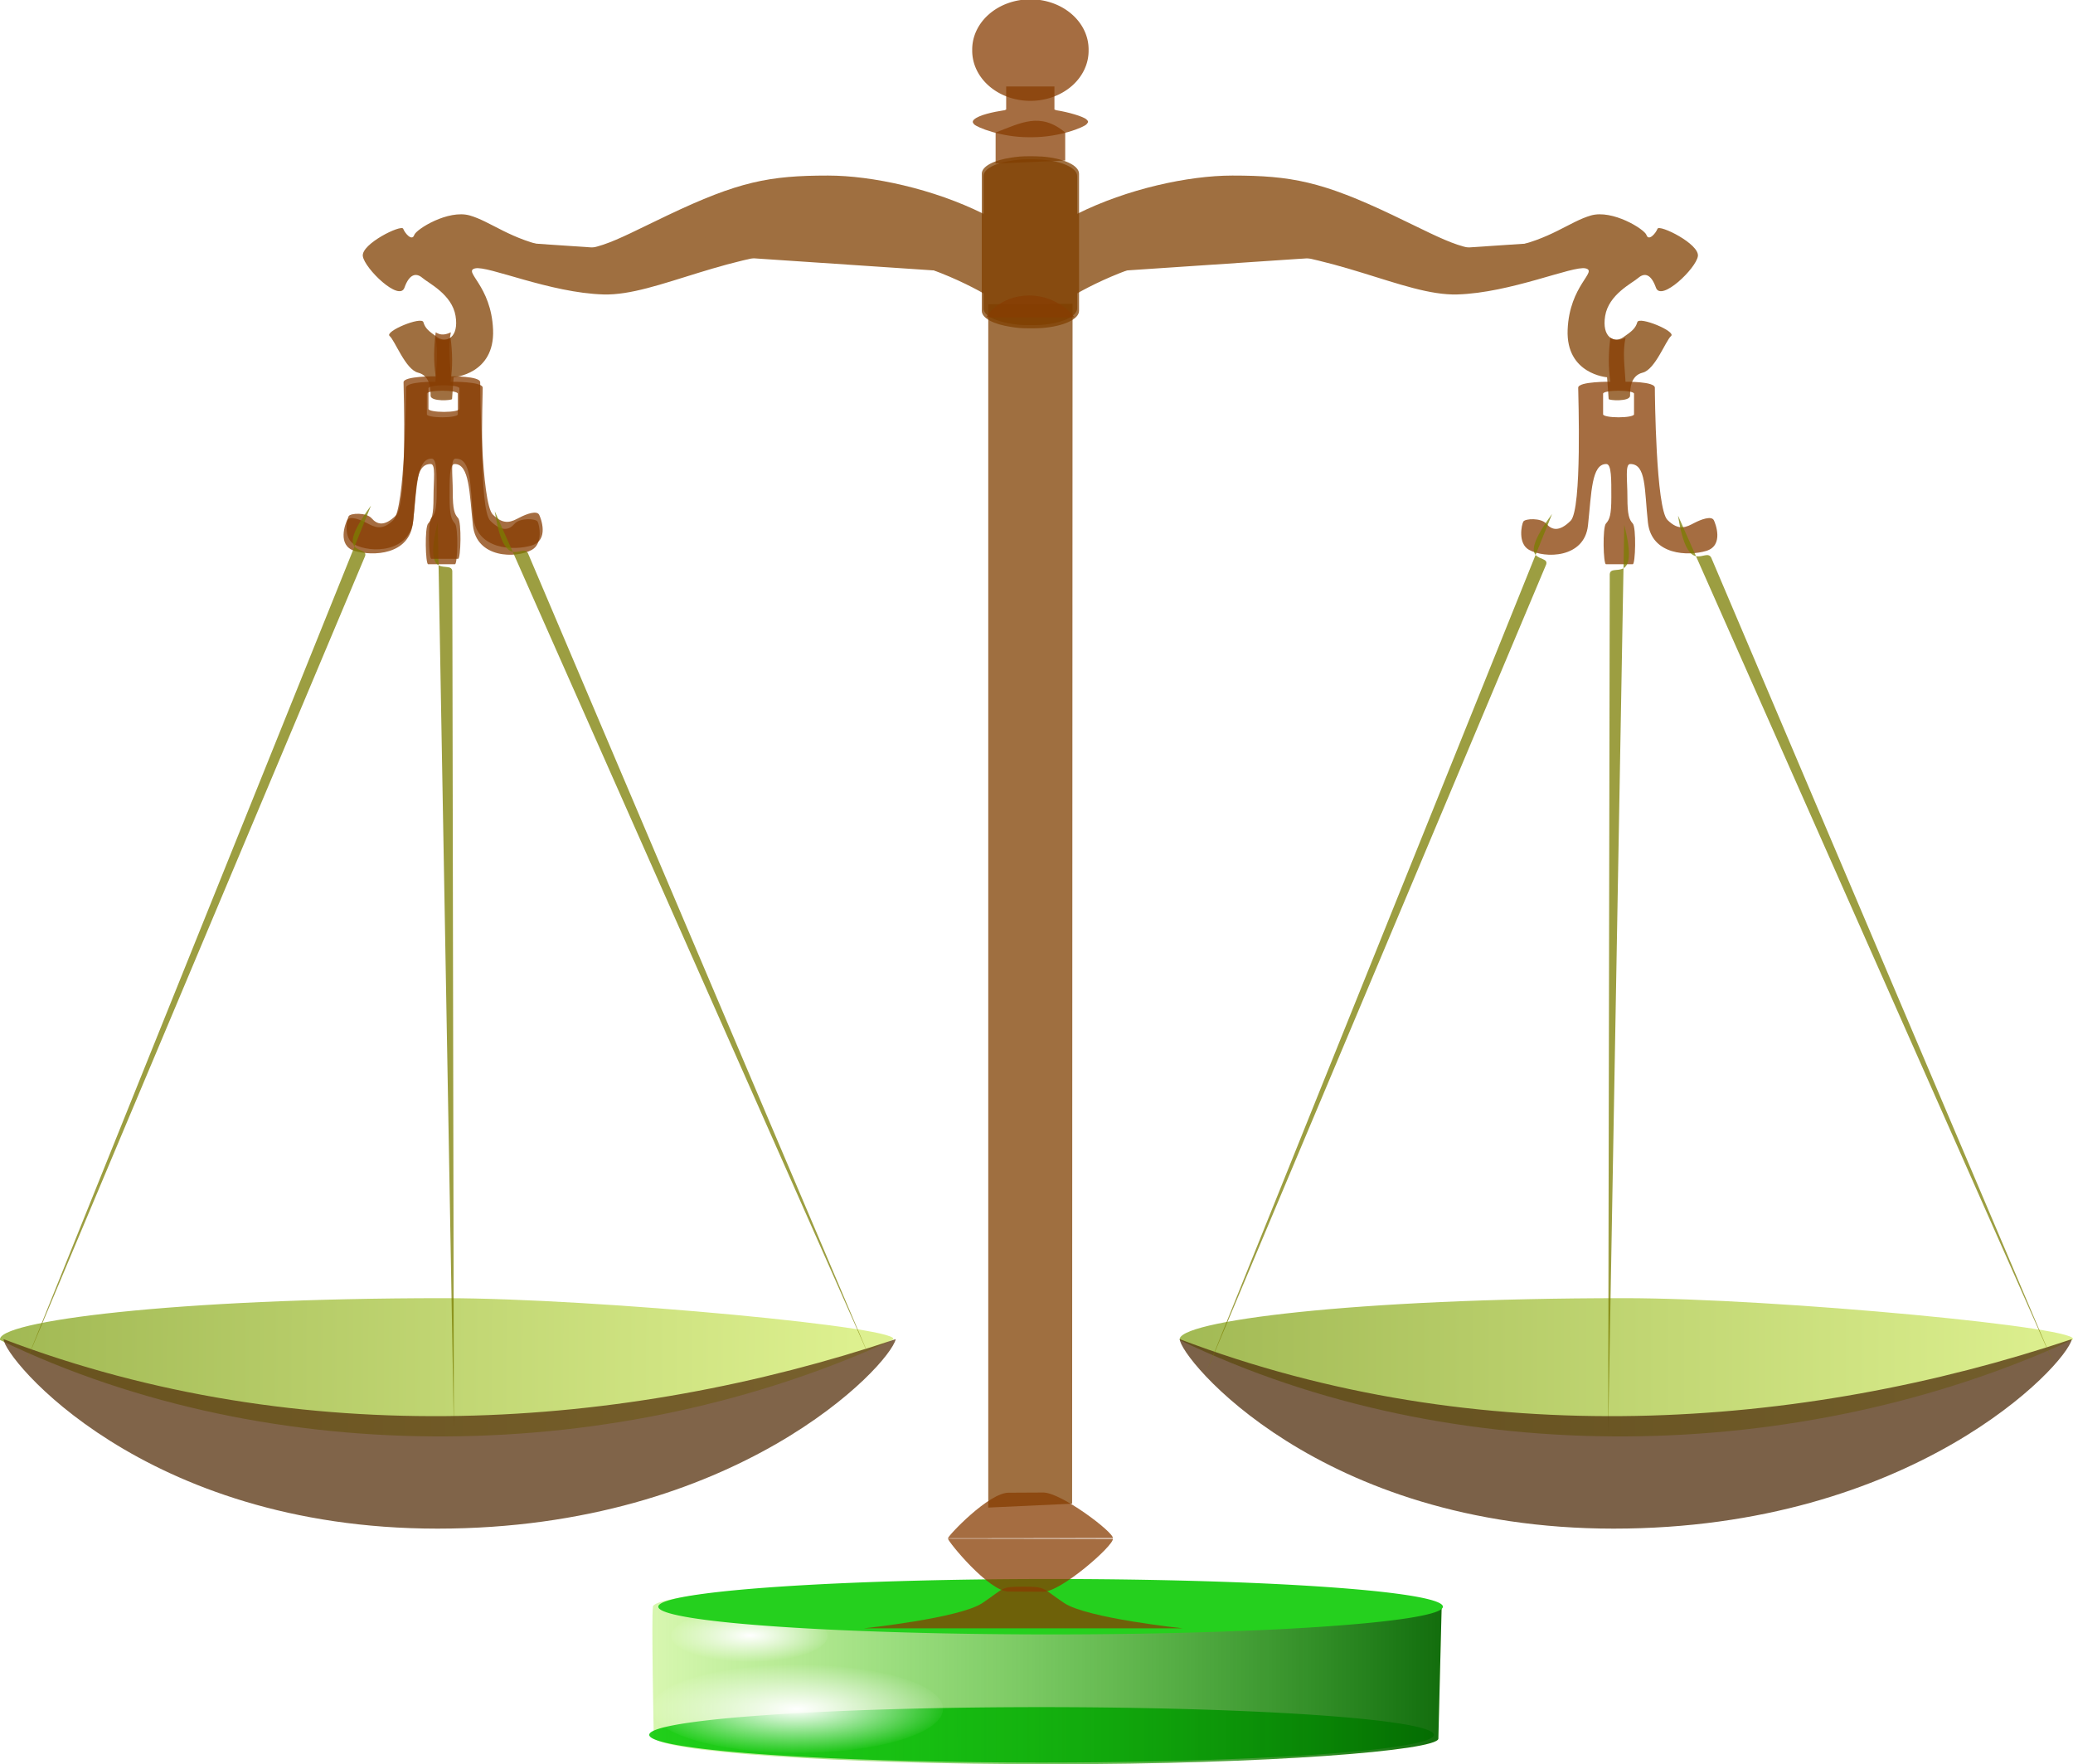 <?xml version="1.0" encoding="UTF-8" standalone="no"?>
<svg
   width="197.383"
   height="167.953"
   version="1.1"
   id="svg2579"
   sodipodi:docname="bal-scales.svg"
   inkscape:version="1.2.2 (b0a8486541, 2022-12-01)"
   xmlns:inkscape="http://www.inkscape.org/namespaces/inkscape"
   xmlns:sodipodi="http://sodipodi.sourceforge.net/DTD/sodipodi-0.dtd"
   xmlns:xlink="http://www.w3.org/1999/xlink"
   xmlns="http://www.w3.org/2000/svg"
   xmlns:svg="http://www.w3.org/2000/svg"
   xmlns:rdf="http://www.w3.org/1999/02/22-rdf-syntax-ns#"
   xmlns:cc="http://creativecommons.org/ns#"
   xmlns:dc="http://purl.org/dc/elements/1.1/">
  <defs
     id="defs2583">
    <linearGradient
       inkscape:collect="always"
       id="linearGradient5231">
      <stop
         style="stop-color:#80a016;stop-opacity:1;"
         offset="0"
         id="stop5227" />
      <stop
         style="stop-color:#d1eb67;stop-opacity:1;"
         offset="1"
         id="stop5229" />
    </linearGradient>
    <linearGradient
       id="id04"
       gradientTransform="matrix(0.522,0,0,0.068,156.252,126.284)"
       xlink:href="#id02"
       x1="-179.9"
       y1="489.6"
       x2="-35.2"
       y2="489.6"
       gradientUnits="userSpaceOnUse" />
    <linearGradient
       id="id02">
      <stop
         offset="0"
         style="stop-color:#04c300;stop-opacity:0.14"
         id="stop19" />
      <stop
         offset="1"
         style="stop-color:#026300;stop-opacity:0.94"
         id="stop21" />
    </linearGradient>
    <radialGradient
       id="id07"
       r="18.637"
       fx="-52.141"
       fy="134.894"
       cx="-52.1"
       cy="134.9"
       gradientTransform="matrix(0.775,0,0,0.23,116.277,131.676)"
       xlink:href="#id03"
       gradientUnits="userSpaceOnUse" />
    <linearGradient
       id="id03">
      <stop
         offset="0"
         style="stop-color:white;stop-opacity:1"
         id="stop8" />
      <stop
         offset="1"
         style="stop-color:white;stop-opacity:0"
         id="stop10" />
    </linearGradient>
    <radialGradient
       id="id08"
       r="18.637"
       fx="-52.141"
       fy="134.894"
       cx="-52.1"
       cy="134.9"
       gradientTransform="matrix(0.417,0,0,0.136,93.143,137.351)"
       xlink:href="#id03"
       gradientUnits="userSpaceOnUse" />
    <linearGradient
       inkscape:collect="always"
       xlink:href="#linearGradient5231"
       id="linearGradient5225"
       x1="112.322"
       y1="130.167"
       x2="197.383"
       y2="130.167"
       gradientUnits="userSpaceOnUse" />
    <linearGradient
       inkscape:collect="always"
       xlink:href="#linearGradient5231"
       id="linearGradient5399"
       gradientUnits="userSpaceOnUse"
       x1="1.207"
       y1="127.95"
       x2="82.079"
       y2="128.442" />
  </defs>
  <sodipodi:namedview
     id="namedview2581"
     pagecolor="#ffffff"
     bordercolor="#000000"
     borderopacity="0.25"
     inkscape:showpageshadow="2"
     inkscape:pageopacity="0.0"
     inkscape:pagecheckerboard="0"
     inkscape:deskcolor="#d1d1d1"
     showgrid="false"
     inkscape:zoom="2.0294294"
     inkscape:cx="23.405594"
     inkscape:cy="65.289287"
     inkscape:window-width="1371"
     inkscape:window-height="690"
     inkscape:window-x="0"
     inkscape:window-y="0"
     inkscape:window-maximized="1"
     inkscape:current-layer="svg2579" />
  <title
     id="title2538">scale brown</title>
  <path
     style="color:#000000;overflow:visible;fill:#f9ffcc;fill-opacity:1;stroke-width:0.188;stroke-linejoin:round"
     d="m 99.839,150.395 c -20.717,0 -38.216,1.309 -37.667,2.656 -0.157,0.462 0.078,12.34 0.078,12.34 0.471,1.385 17.421,2.562 37.902,2.562 20.56,0 36.725,-1.3 36.803,-2.43 l 0.314,-12.519 c 0.157,-1.187 -16.793,-2.609 -37.431,-2.609 z"
     id="path877" />
  <path
     style="fill:#25d01e;stroke-width:0.188"
     d="m 136.485,165.278 a 37.353,2.638 0 0 1 -74.627,0 37.353,2.638 0 1 1 74.627,0 z"
     id="path28" />
  <path
     style="color:#000000;overflow:visible;fill:url(#id04);stroke-width:0.188;stroke-linejoin:round"
     d="m 99.839,150.395 c -20.717,0 -38.216,1.309 -37.667,2.656 -0.157,0.462 0.078,12.34 0.078,12.34 0.471,1.385 17.421,2.562 37.902,2.562 20.56,0 36.725,-1.3 36.803,-2.43 l 0.314,-12.519 c 0.157,-1.187 -16.793,-2.609 -37.431,-2.609 z"
     id="path30" />
  <ellipse
     cx="75.905"
     cy="162.678"
     rx="13.89"
     ry="4.211"
     style="color:#000000;overflow:visible;fill:url(#id07);stroke-width:0.4"
     id="ellipse40" />
  <ellipse
     cx="71.353"
     cy="155.726"
     rx="7.455"
     ry="2.496"
     style="color:#000000;overflow:visible;fill:url(#id08);stroke-width:0.226"
     id="ellipse42" />
  <path
     style="fill:#25d01e;stroke-width:0.188"
     d="m 137.348,153.08 a 37.353,2.638 0 0 1 -74.627,0 37.353,2.638 0 1 1 74.627,0 z"
     id="path44" />
  <path
     id="path5582"
     d="m 0.009,127.574 c 26.074,12.581 59.097,11.878 84.945,0 2.137,-1.109 -28.239,-3.988 -42.613,-3.988 -25.685,0 -42.799,2.197 -42.332,3.988 z"
     fill="#000000"
     stroke-width="0"
     stroke-linecap="square"
     opacity="0.75"
     style="fill-opacity:1;fill:url(#linearGradient5399);opacity:0.734;font-variation-settings:normal;vector-effect:none;stroke-width:0;stroke-linecap:square;stroke-linejoin:miter;stroke-miterlimit:4;stroke-dasharray:none;stroke-dashoffset:0;stroke-opacity:1;-inkscape-stroke:none;stop-color:#000000;stop-opacity:1" />
  <path
     id="path5271"
     d="m 112.629,155.018 c 0,0 -9.13,-0.961 -11.292,-2.403 -2.162,-1.442 -1.682,-1.562 -3.904,-1.562 -2.222,0 -1.742,0.12 -3.904,1.562 -2.162,1.442 -11.292,2.403 -11.292,2.403"
     fill="#873c02"
     stroke-width="0"
     stroke-linecap="square"
     opacity="0.75" />
  <path
     d="m 90.262,146.476 15.697,0.024 c 0.116,0.613 -5.004,5.123 -6.67,5.035 l -3.216,-0.019 c -1.89,0.059 -5.829,-4.787 -5.811,-5.04 z"
     id="path5293"
     fill="#873c02"
     stroke-width="0"
     stroke-linecap="square"
     opacity="0.75" />
  <g
     id="g5493"
     transform="matrix(0.961,0,0,0.827,2.243,-0.858)"
     opacity="0.75">
    <path
       id="rect5433"
       d="m 99.521,19.373 c -0.264,0 -0.531,0.012 -0.781,0.031 -0.298,0.023 -0.57,0.078 -0.844,0.125 -1.632,0.283 -2.781,0.958 -2.781,1.781 v 4.344 c -4.936,-2.862 -11.038,-4.406 -15.406,-4.406 -5.834,0 -8.871,0.688 -15.875,4.562 -5.824,3.221 -7.434,4.603 -11.5,3.719 -4.066,-0.884 -6.004,-2.98 -8.125,-3.688 -2.121,-0.707 -5.3,1.572 -5.5,2.25 -0.221,0.751 -0.917,-0.188 -1.094,-0.719 -0.177,-0.53 -4.177,1.742 -4,3.156 0.177,1.414 3.616,5.29 4.125,3.625 0.486,-1.591 1.163,-1.744 1.781,-1.125 0.625,0.625 2.928,1.9 3.281,4.375 0.354,2.475 -0.897,3.176 -1.781,2.469 -0.884,-0.707 -1.229,-1.043 -1.406,-1.75 -0.177,-0.707 -3.874,1.063 -3.344,1.594 0.53,0.53 1.575,3.865 2.812,4.219 1.237,0.354 1.25,1.949 1.25,2.656 0,0.707 2.125,0.552 2.125,0.375 0,-0.177 0.156,-2.5 0.156,-2.5 0,0 4.083,-0.342 3.906,-5.469 -0.177,-5.127 -3.019,-6.709 -1.781,-7.063 1.237,-0.354 7.415,2.823 12.719,3 5.303,0.177 12.485,-5.125 22.031,-5.125 7.083,0 13.019,3.293 15.625,5 v 1.719 c 0,0.823 1.15,1.498 2.781,1.781 0.274,0.047 0.546,0.102 0.844,0.125 0.251,0.019 0.517,0.031 0.781,0.031 0.042,5e-4 0.083,0 0.125,0 h 0.219 c 0.341,0 0.681,2.98e-4 1,-0.031 2.015,-0.179 3.531,-0.964 3.531,-1.906 v -1.719 c 2.606,-1.707 8.542,-5 15.625,-5 9.546,0 16.728,5.302 22.031,5.125 5.303,-0.177 11.481,-3.354 12.719,-3 1.237,0.354 -1.604,1.936 -1.781,7.063 -0.177,5.127 3.906,5.469 3.906,5.469 0,0 0.156,2.323 0.156,2.5 0,0.177 2.125,0.332 2.125,-0.375 0,-0.707 0.013,-2.303 1.25,-2.656 1.237,-0.354 2.282,-3.688 2.812,-4.219 0.53,-0.53 -3.167,-2.301 -3.344,-1.594 -0.177,0.707 -0.522,1.043 -1.406,1.75 -0.884,0.707 -2.135,0.006 -1.781,-2.469 0.354,-2.475 2.656,-3.75 3.281,-4.375 0.619,-0.619 1.264,-0.466 1.75,1.125 0.509,1.665 3.979,-2.211 4.156,-3.625 0.177,-1.414 -3.823,-3.687 -4,-3.156 -0.177,0.53 -0.873,1.47 -1.094,0.719 -0.2,-0.678 -3.379,-2.957 -5.5,-2.25 -2.121,0.707 -4.059,2.804 -8.125,3.688 -4.066,0.884 -5.676,-0.497 -11.5,-3.719 -7.004,-3.874 -10.073,-4.562 -15.906,-4.562 -4.368,0 -10.439,1.544 -15.375,4.406 v -4.344 c 0,-0.943 -1.516,-1.727 -3.531,-1.906 -0.031,-0.003 -0.063,0.003 -0.094,0 -0.249,-0.022 -0.519,-0.028 -0.781,-0.031 h -0.125 z"
       fill="#7f3f00"
       stroke-width="0"
       stroke-linecap="square" />
    <path
       id="path5473"
       d="m 41.896,28.395 c 0,0 6.806,3.712 13.523,3.712 6.718,0 14.496,-6.541 23.511,-6.541 7.781,0 14.617,4.698 18.582,7.173"
       fill="#7f3f00"
       stroke-width="0"
       stroke-linecap="square" />
    <use
       height="208"
       width="204"
       transform="matrix(-1,0,0,1,199.512,5.0894e-7)"
       id="use5491"
       xlink:href="#path5473"
       y="0"
       x="0"
       fill="#7f3f00"
       stroke-width="0"
       stroke-linecap="square" />
  </g>
  <path
     d="m 94.799,15.572 v -2.958 c 2.388,-0.894 4.238,-1.993 6.626,0 v 2.67 z"
     id="path5460"
     fill="#873c02"
     stroke-width="0"
     stroke-linecap="square"
     opacity="0.75" />
  <path
     d="m 97.878,14.876 c -0.263,0 -0.529,0.01 -0.779,0.027 -0.297,0.02 -0.569,0.067 -0.842,0.107 -1.628,0.243 -2.775,0.822 -2.775,1.528 v 3.726 7.855 1.474 c 0,0.706 1.147,1.285 2.775,1.528 0.273,0.041 0.544,0.088 0.842,0.107 0.25,0.016 0.516,0.027 0.779,0.027 0.042,4.3e-4 0.083,0 0.125,0 h 0.218 c 0.34,0 0.68,2.59e-4 0.998,-0.027 2.01,-0.154 3.523,-0.827 3.523,-1.635 v -1.474 -7.855 -3.726 c 0,-0.809 -1.513,-1.481 -3.523,-1.635 -0.031,-0.002 -0.063,0.002 -0.093,0 -0.248,-0.019 -0.518,-0.024 -0.779,-0.027 h -0.125 -0.343 z"
     id="path5471"
     opacity="0.75"
     fill="#7f3f00"
     stroke-width="0"
     stroke-linecap="square" />
  <path
     d="M 94.098,143.521 V 28.96 l 8.027,-0.04 -0.043,114.233 z"
     id="path5400"
     fill="#7f3f00"
     stroke-width="0"
     stroke-linecap="square"
     opacity="0.75"
     sodipodi:nodetypes="ccccc" />
  <path
     d="m 93.907,30.207 h 8.41 c 0,0 -1.515,-2.077 -4.315,-2.077 -2.8,0 -4.094,1.974 -4.094,2.077 z"
     id="use5426"
     fill="#873c02"
     stroke-width="0"
     stroke-linecap="square"
     opacity="0.75" />
  <path
     d="M 95.804,8.23 V 10.427 c 0,0 -0.159,0.07 -0.18,0.078 -0.006,0.002 -0.053,-0.003 -0.06,0 -0.99,0.151 -2.375,0.448 -2.823,0.879 -0.179,0.173 -0.132,0.289 0,0.439 0.264,0.3 2.588,1.241 5.196,1.241 0.049,0 0.101,9.47e-4 0.15,0 0.059,0.002 0.122,0 0.18,0 2.608,0 4.925,-0.94 5.196,-1.241 0.215,-0.239 0.149,-0.282 0,-0.439 -0.281,-0.298 -1.84,-0.73 -2.823,-0.879 -0.004,-0.001 -0.027,0.001 -0.03,0 -0.027,-0.009 -0.21,-0.078 -0.21,-0.078 V 8.23 h -0.33 -3.904 z"
     id="path5455"
     fill="#873c02"
     stroke-width="0"
     stroke-linecap="square"
     opacity="0.75" />
  <path
     id="path5437"
     d="m 103.652,4.769 a 5.541,4.769 0 1 1 -11.081,0 5.541,4.769 0 1 1 11.081,0 z"
     opacity="0.75"
     fill="#873c02"
     stroke-width="0"
     stroke-linecap="square" />
  <path
     d="m 153.333,32.154 c -0.183,1.396 -0.216,2.792 0,4.188 0,0 -3.063,-0.037 -3.063,0.569 0,0.606 0.384,11.57 -0.721,12.667 -1.104,1.097 -1.803,0.869 -2.312,0.284 -0.51,-0.585 -2.022,-0.499 -2.192,-0.207 -0.17,0.292 -0.542,2.085 0.541,2.688 1.511,0.842 5.276,0.817 5.616,-2.327 0.34,-3.144 0.33,-5.842 1.742,-5.842 0.51,0 0.481,1.498 0.481,3.18 0,1.682 -0.171,2.116 -0.511,2.482 -0.34,0.366 -0.255,3.878 0,3.878 0.255,0 2.298,0 2.553,0 0.255,0 0.34,-3.512 0,-3.878 -0.34,-0.366 -0.511,-0.8 -0.511,-2.482 0,-1.682 -0.239,-3.18 0.27,-3.18 1.532,0 1.342,2.414 1.682,5.558 0.34,3.144 3.857,3.226 5.556,2.714 1.699,-0.512 0.874,-2.622 0.721,-2.921 -0.23,-0.448 -1.232,-0.068 -1.862,0.259 -0.728,0.377 -1.448,0.812 -2.553,-0.284 -1.104,-1.097 -1.201,-11.984 -1.201,-12.589 0,-0.605 -2.793,-0.569 -2.793,-0.569 -0.071,-1.396 -0.299,-2.792 0,-4.188 -0.73,0.344 -1.106,0.199 -1.442,0 z m 0.781,5.041 c 0.815,0 1.472,0.124 1.472,0.284 v 1.965 c 0,0.161 -0.656,0.284 -1.472,0.284 -0.815,0 -1.472,-0.124 -1.472,-0.284 v -1.965 c 0,-0.161 0.656,-0.284 1.472,-0.284 z"
     id="path5502"
     fill="#873c02"
     stroke-width="0"
     stroke-linecap="square"
     opacity="0.75" />
  <path
     id="path5566"
     d="m 112.331,127.574 c 26.074,12.581 59.097,11.878 84.945,0 2.137,-1.109 -28.239,-3.988 -42.613,-3.988 -25.685,0 -42.799,2.197 -42.332,3.988 z"
     fill="#000000"
     stroke-width="0"
     stroke-linecap="square"
     opacity="0.75"
     style="fill-opacity:1;fill:url(#linearGradient5225);opacity:0.734" />
  <path
     id="use5532"
     d="m 154.655,49.969 c 1.505,5.926 -1.282,3.542 -1.381,4.688 l -0.15,81.74"
     fill="#873c02"
     stroke-width="0"
     stroke-linecap="square"
     opacity="0.75"
     style="fill:#7b7e02;fill-opacity:1" />
  <use
     x="0"
     y="0"
     xlink:href="#use5570"
     id="use5572"
     transform="matrix(-1,0,0,1,312.146,-28.749)"
     width="204"
     height="208"
     fill="#873c02"
     stroke-width="0"
     stroke-linecap="square" />
  <use
     x="0"
     y="0"
     xlink:href="#path5502"
     id="use5512"
     transform="matrix(-1,0,0,1,196.233,-4.1456009e-7)"
     width="204"
     height="208"
     fill="#873c02"
     stroke-width="0"
     stroke-linecap="square" />
  <path
     d="m 112.331,127.488 c 28.453,10.826 59.097,8.661 84.945,0 -0.582,2.528 -15.183,18.039 -43.632,18.038 -28.063,-8.6e-4 -41.312,-16.284 -41.312,-18.038 z"
     id="path5536"
     fill="#4f2c0b"
     stroke-width="0"
     stroke-linecap="square"
     opacity="0.75" />
  <path
     id="path5578"
     d="m 41.685,49.682 c -1.505,5.926 1.282,3.542 1.381,4.688 l 0.15,81.74"
     fill="#873c02"
     stroke-width="0"
     stroke-linecap="square"
     opacity="0.75"
     style="fill:#7b7e02;fill-opacity:1" />
  <use
     x="0"
     y="0"
     xlink:href="#use5570"
     id="use5580"
     transform="matrix(-1,0,0,1,199.824,-28.749)"
     width="204"
     height="208"
     fill="#873c02"
     stroke-width="0"
     stroke-linecap="square" />
  <path
     d="m 0.343,127.488 c 28.453,10.826 59.097,8.661 84.945,0 -0.582,2.528 -15.183,18.039 -43.632,18.038 C 13.592,145.526 0.343,129.243 0.343,127.488 Z"
     id="path5586"
     fill="#56310d"
     stroke-width="0"
     stroke-linecap="square"
     opacity="0.75" />
  <path
     d="m 41.487,31.638 c -0.183,1.396 -0.216,2.792 0,4.188 0,0 -3.063,-0.037 -3.063,0.569 0,0.605 0.383,11.57 -0.721,12.667 -1.104,1.097 -1.803,0.869 -2.312,0.284 -0.51,-0.585 -2.022,-0.499 -2.192,-0.207 -0.17,0.292 -0.542,2.085 0.541,2.688 1.511,0.842 5.276,0.817 5.616,-2.327 0.34,-3.144 0.33,-5.842 1.742,-5.842 0.51,0 0.481,1.498 0.481,3.18 0,1.682 -0.171,2.116 -0.511,2.482 -0.34,0.366 -0.255,3.878 0,3.878 0.255,0 2.298,0 2.553,0 0.255,0 0.34,-3.512 0,-3.878 -0.34,-0.366 -0.511,-0.8 -0.511,-2.482 0,-1.682 -0.239,-3.18 0.27,-3.18 1.532,0 1.342,2.414 1.682,5.558 0.34,3.144 3.857,3.226 5.556,2.714 1.699,-0.512 0.874,-2.622 0.721,-2.921 -0.23,-0.448 -1.232,-0.068 -1.862,0.259 -0.728,0.377 -1.449,0.812 -2.553,-0.284 -1.104,-1.097 -1.201,-11.984 -1.201,-12.589 0,-0.606 -2.793,-0.569 -2.793,-0.569 -0.071,-1.396 -0.299,-2.792 0,-4.188 -0.73,0.344 -1.106,0.199 -1.442,1e-6 z m 0.781,5.041 c 0.815,0 1.472,0.124 1.472,0.284 v 1.965 c 0,0.161 -0.656,0.284 -1.472,0.284 -0.815,0 -1.472,-0.124 -1.472,-0.284 V 36.963 c 0,-0.161 0.656,-0.284 1.472,-0.284 z"
     fill="#873c02"
     id="svg_1"
     stroke-width="0"
     stroke-linecap="square"
     opacity="0.75" />
  <path
     d="m 35.327,48.131 c -3.769,5.126 -0.202,3.706 -0.565,4.812 L 2.424,129.798"
     fill="#873c02"
     id="svg_2"
     stroke-width="0"
     stroke-linecap="square"
     opacity="0.75"
     style="fill:#7b7e02;fill-opacity:1" />
  <path
     d="m 147.785,48.926 c -3.769,5.126 -0.202,3.706 -0.565,4.812 l -32.338,76.855"
     fill="#873c02"
     id="svg_3"
     stroke-width="0"
     stroke-linecap="square"
     opacity="0.75"
     style="fill:#7b7e02;fill-opacity:1" />
  <path
     d="m 47.11,48.672 c 0.941,6.012 2.612,2.951 3.161,3.999 l 32.62,76.766"
     fill="#873c02"
     id="svg_4"
     stroke-width="0"
     stroke-linecap="square"
     opacity="0.75"
     style="fill:#7b7e02;fill-opacity:1" />
  <path
     d="m 159.776,49.089 c 0.941,6.012 2.612,2.951 3.161,3.999 l 32.62,76.766"
     fill="#873c02"
     id="svg_5"
     stroke-width="0"
     stroke-linecap="square"
     opacity="0.75"
     style="fill:#7b7e02;fill-opacity:1" />
  <use
     x="0"
     y="0"
     xlink:href="#path5293"
     id="use5398"
     transform="matrix(1,0,0,-0.861,-6.5619198e-7,272.561)"
     width="204"
     height="208"
     fill="#873c02"
     stroke-width="0"
     stroke-linecap="square"
     style="opacity:1;fill:#25d01e;fill-opacity:1" />
</svg>

